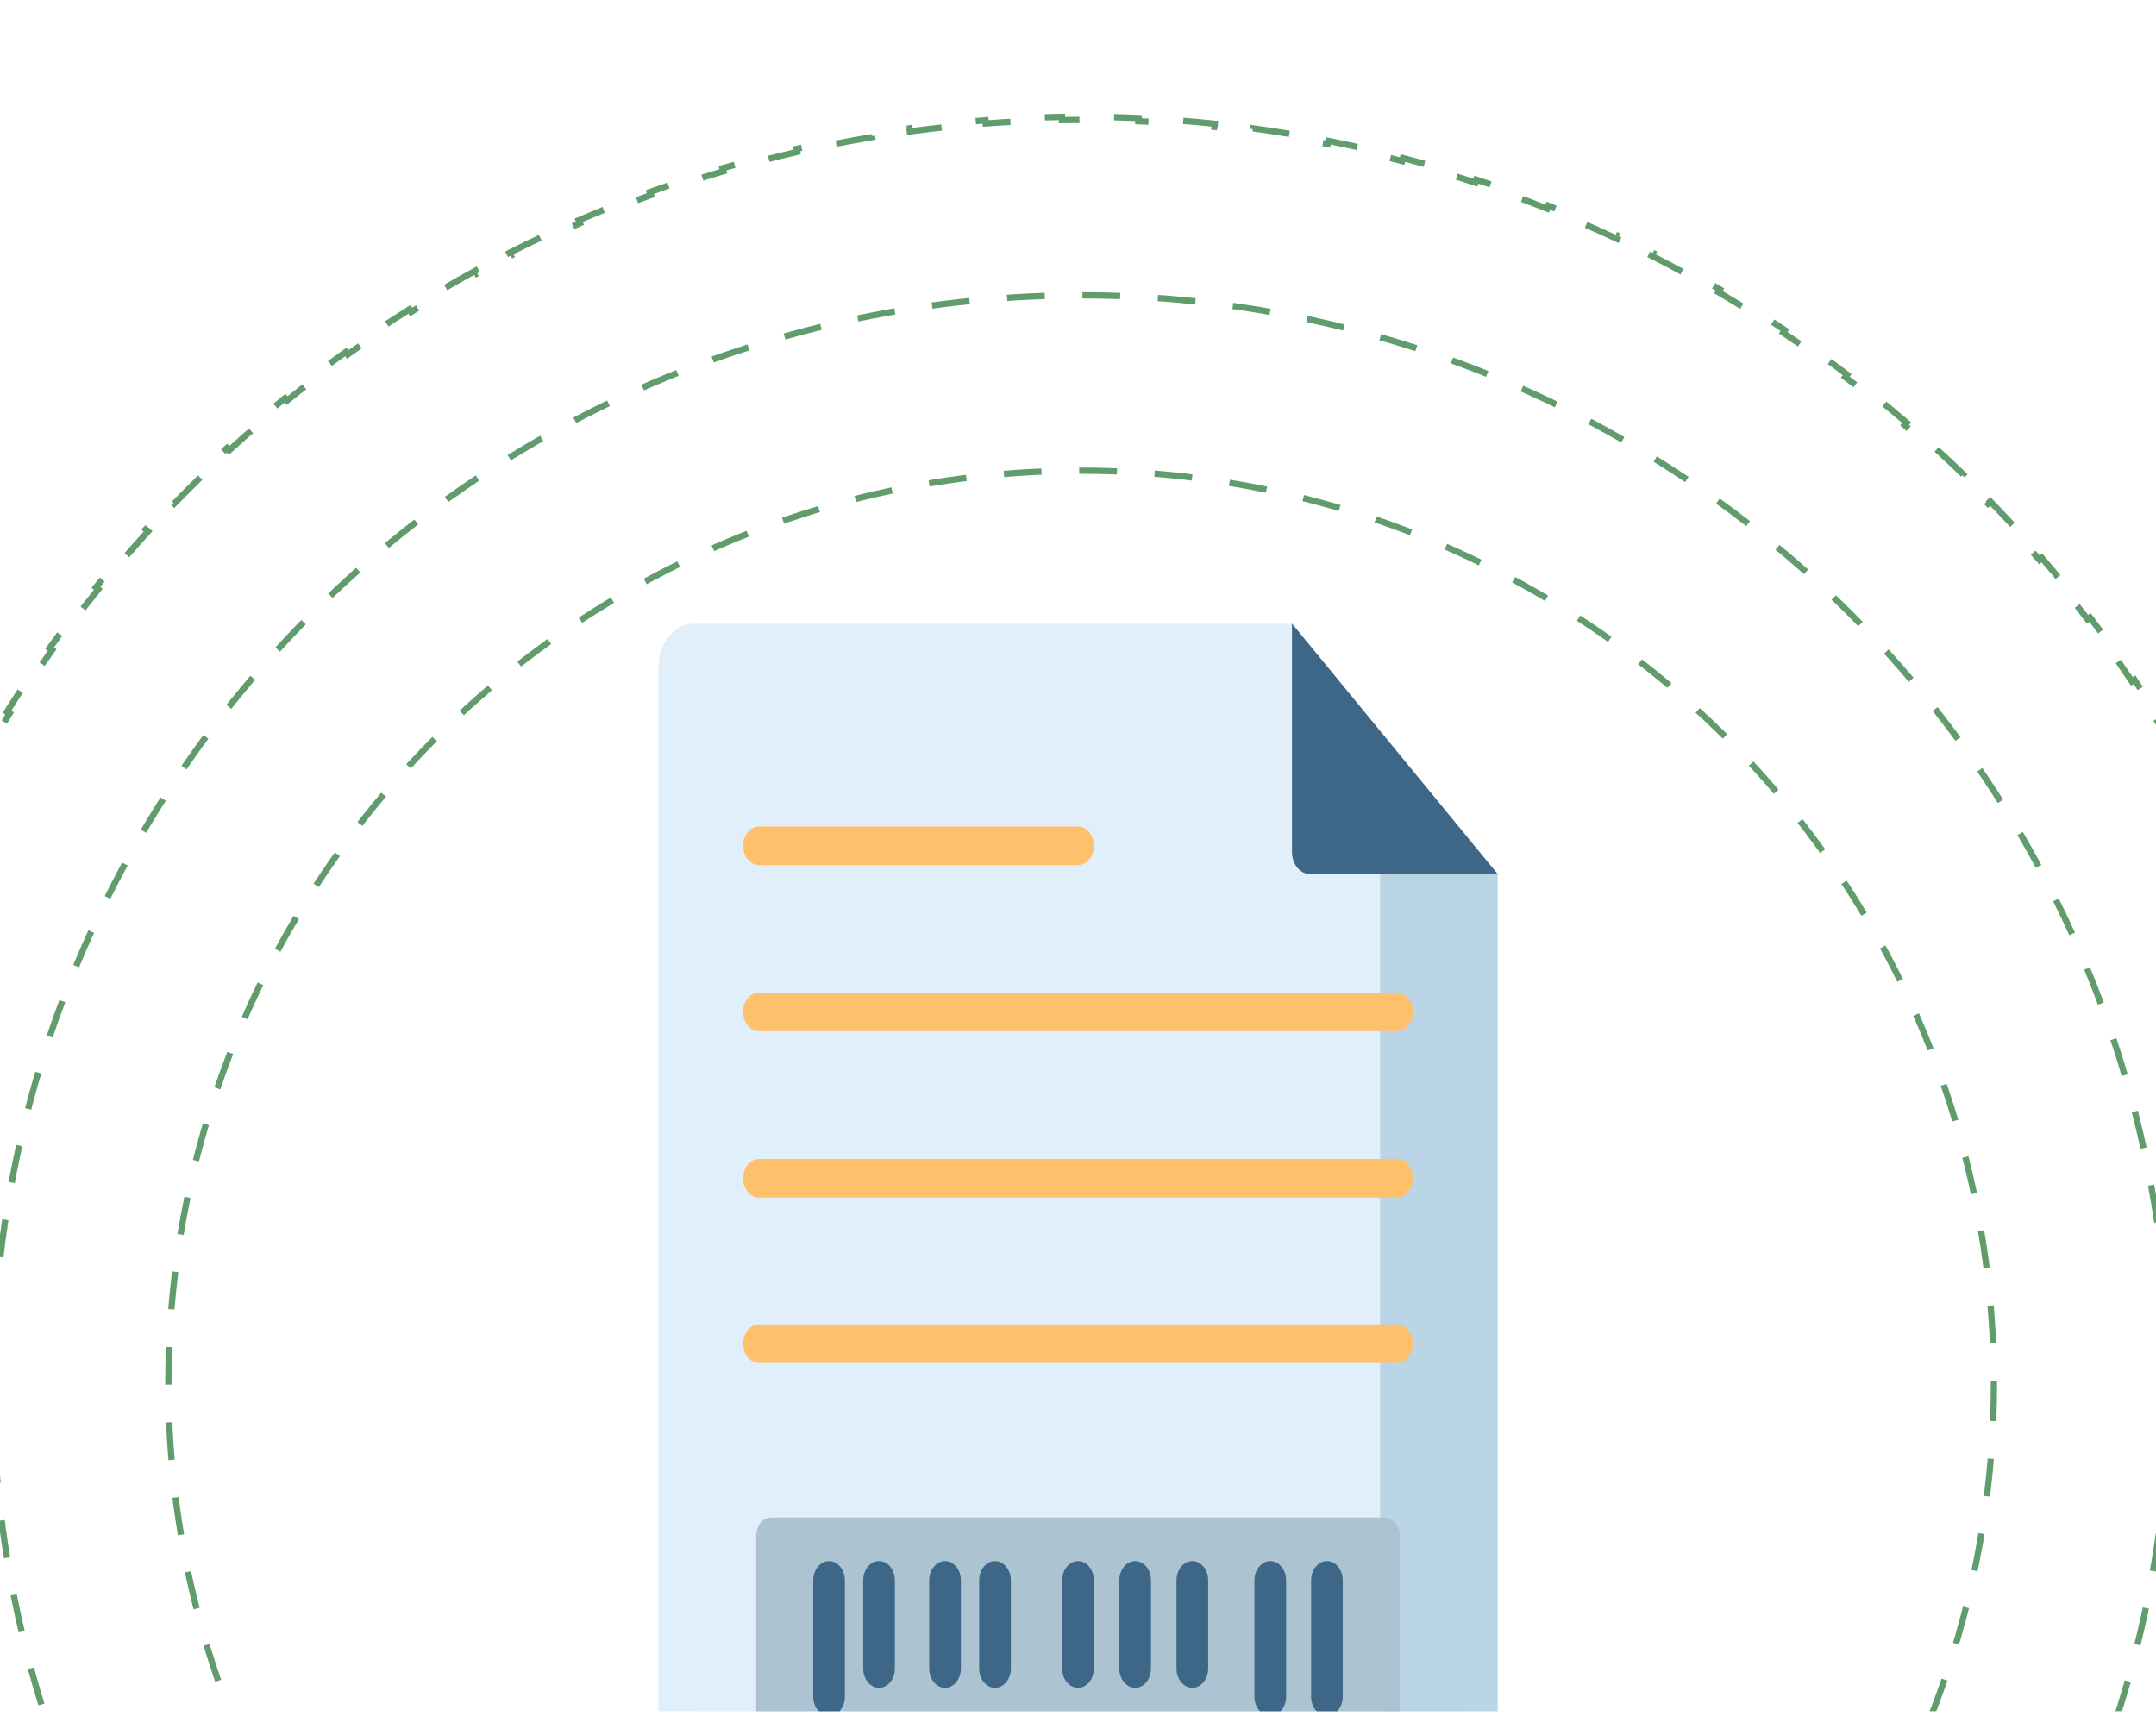 <svg width="343" height="273" viewBox="0 0 343 273" fill="none" xmlns="http://www.w3.org/2000/svg">
<g clip-path="url(#clip0_817_6146)">
<g filter="url(#filter0_d_817_6146)">
<path d="M111 135.257H173C206.137 135.257 233 162.12 233 195.257V360.257H111V135.257Z" fill="#D9D9D9"/>
</g>
<path d="M370.771 186.761C371.104 188.757 371.407 190.763 371.681 192.778L371.187 192.845C371.458 194.848 371.7 196.861 371.912 198.882L372.407 198.83C372.618 200.839 372.8 202.857 372.951 204.884L372.454 204.921C372.605 206.936 372.725 208.959 372.815 210.99L373.314 210.968C373.405 212.987 373.464 215.013 373.494 217.047L372.996 217.055C373.011 218.069 373.019 219.085 373.019 220.103C373.019 221.121 373.011 222.138 372.996 223.152L373.494 223.158C373.464 225.192 373.405 227.219 373.314 229.237L372.815 229.217C372.725 231.248 372.605 233.271 372.454 235.285L372.951 235.321C372.8 237.348 372.618 239.366 372.407 241.375L371.912 241.324C371.7 243.346 371.458 245.358 371.187 247.361L371.681 247.427C371.407 249.442 371.104 251.448 370.771 253.444L370.279 253.363C369.946 255.364 369.584 257.355 369.192 259.335L369.682 259.431C369.287 261.427 368.863 263.414 368.409 265.389L367.922 265.278C367.468 267.253 366.986 269.217 366.475 271.169L366.957 271.295C366.442 273.263 365.897 275.22 365.324 277.164L364.847 277.023C364.274 278.968 363.671 280.901 363.041 282.821L363.515 282.977C362.881 284.907 362.22 286.824 361.53 288.728L361.062 288.559C360.371 290.466 359.652 292.36 358.906 294.239L359.369 294.423C358.62 296.311 357.843 298.185 357.039 300.044L356.581 299.847C355.776 301.707 354.944 303.552 354.085 305.383L354.535 305.594C353.672 307.434 352.781 309.258 351.864 311.066L351.422 310.842C350.506 312.648 349.565 314.439 348.597 316.214L349.034 316.452C348.061 318.236 347.06 320.003 346.035 321.754L345.607 321.503C344.584 323.251 343.536 324.982 342.462 326.696L342.883 326.961C341.805 328.681 340.7 330.383 339.572 332.068L339.16 331.792C338.033 333.475 336.881 335.141 335.705 336.788L336.11 337.076C334.931 338.728 333.725 340.361 332.497 341.976L332.103 341.676C330.877 343.288 329.627 344.881 328.354 346.454L328.74 346.767C327.464 348.344 326.164 349.902 324.841 351.44L324.464 351.117C323.144 352.652 321.801 354.166 320.436 355.66L320.803 355.996C319.434 357.494 318.042 358.971 316.629 360.428L316.272 360.082C314.863 361.535 313.431 362.966 311.979 364.376L312.324 364.732C310.868 366.146 309.391 367.537 307.893 368.906L307.557 368.539C306.063 369.904 304.548 371.247 303.014 372.567L303.337 372.944C301.799 374.267 300.241 375.567 298.663 376.844L298.35 376.458C296.777 377.731 295.184 378.98 293.572 380.206L293.872 380.601C292.257 381.829 290.625 383.034 288.973 384.214L288.685 383.809C287.038 384.985 285.372 386.137 283.688 387.264L283.964 387.677C282.279 388.805 280.577 389.909 278.857 390.986L278.593 390.565C276.879 391.639 275.147 392.688 273.399 393.711L273.649 394.14C271.899 395.164 270.132 396.165 268.349 397.138L268.11 396.7C266.336 397.668 264.545 398.61 262.738 399.525L262.963 399.968C261.154 400.884 259.33 401.776 257.49 402.639L257.279 402.188C255.449 403.047 253.603 403.88 251.743 404.685L251.94 405.143C250.081 405.947 248.207 406.723 246.319 407.473L246.136 407.01C244.256 407.756 242.362 408.474 240.455 409.165L240.624 409.634C238.72 410.323 236.802 410.985 234.872 411.618L234.718 411.145C232.798 411.774 230.865 412.377 228.92 412.95L229.061 413.428C227.116 414.001 225.16 414.546 223.191 415.062L223.065 414.578C221.113 415.089 219.149 415.573 217.174 416.026L217.285 416.513C215.31 416.966 213.324 417.39 211.327 417.785L211.231 417.296C209.251 417.688 207.26 418.05 205.26 418.383L205.341 418.876C203.345 419.208 201.339 419.511 199.323 419.784L199.258 419.29C197.255 419.562 195.242 419.804 193.221 420.016L193.271 420.511C191.262 420.722 189.244 420.903 187.218 421.055L187.182 420.558C185.167 420.708 183.143 420.828 181.112 420.919L181.134 421.418C179.115 421.508 177.088 421.567 175.055 421.598L175.048 421.1C174.034 421.115 173.017 421.122 171.999 421.122C170.981 421.122 169.965 421.115 168.95 421.1L168.943 421.598C166.91 421.567 164.883 421.508 162.864 421.418L162.886 420.919C160.855 420.828 158.832 420.708 156.817 420.558L156.779 421.055C154.753 420.903 152.735 420.722 150.726 420.511L150.778 420.016C148.757 419.804 146.744 419.562 144.741 419.29L144.675 419.784C142.659 419.511 140.653 419.207 138.656 418.875L138.739 418.383C136.739 418.05 134.748 417.688 132.768 417.296L132.671 417.785C130.674 417.39 128.688 416.966 126.713 416.513L126.824 416.026C124.849 415.573 122.886 415.089 120.934 414.578L120.807 415.062C118.838 414.546 116.882 414.001 114.938 413.428L115.079 412.95C113.134 412.377 111.201 411.774 109.281 411.145L109.125 411.618C107.195 410.985 105.278 410.323 103.374 409.634L103.544 409.165C101.637 408.474 99.743 407.756 97.863 407.01L97.679 407.473C95.791 406.723 93.917 405.947 92.058 405.143L92.256 404.685C90.395 403.88 88.549 403.047 86.719 402.188L86.508 402.639C84.668 401.776 82.844 400.884 81.035 399.968L81.261 399.525C79.454 398.61 77.663 397.668 75.889 396.7L75.649 397.138C73.865 396.165 72.099 395.164 70.348 394.139L70.6 393.711C68.852 392.688 67.12 391.639 65.406 390.565L65.141 390.986C63.421 389.909 61.719 388.805 60.034 387.677L60.31 387.264C58.627 386.137 56.961 384.985 55.315 383.809L55.025 384.214C53.373 383.034 51.741 381.829 50.126 380.601L50.427 380.206C48.815 378.98 47.222 377.731 45.648 376.458L45.335 376.844C43.757 375.567 42.199 374.266 40.66 372.943L40.985 372.567C39.451 371.247 37.936 369.904 36.442 368.539L36.105 368.906C34.607 367.537 33.13 366.146 31.674 364.732L32.02 364.376C30.568 362.966 29.136 361.535 27.727 360.082L27.369 360.428C25.956 358.971 24.564 357.494 23.195 355.996L23.564 355.66C22.198 354.166 20.855 352.652 19.535 351.117L19.157 351.44C17.834 349.902 16.535 348.344 15.258 346.767L15.645 346.453C14.372 344.88 13.121 343.288 11.896 341.676L11.501 341.976C10.273 340.361 9.067 338.729 7.888 337.077L8.294 336.788C7.118 335.141 5.966 333.475 4.839 331.792L4.425 332.067C3.297 330.383 2.193 328.68 1.115 326.96L1.537 326.696C0.463 324.982 -0.585 323.251 -1.608 321.503L-2.038 321.753C-3.063 320.002 -4.063 318.236 -5.036 316.452L-4.598 316.214C-5.566 314.439 -6.507 312.648 -7.423 310.842L-7.866 311.066C-8.783 309.258 -9.675 307.434 -10.538 305.595L-10.086 305.383C-10.945 303.552 -11.777 301.707 -12.582 299.847L-13.041 300.044C-13.845 298.185 -14.622 296.311 -15.371 294.423L-14.907 294.239C-15.653 292.36 -16.372 290.466 -17.062 288.559L-17.532 288.728C-18.222 286.823 -18.884 284.906 -19.518 282.976L-19.042 282.821C-19.672 280.901 -20.274 278.968 -20.848 277.023L-21.326 277.164C-21.899 275.22 -22.445 273.263 -22.96 271.295L-22.476 271.169C-22.987 269.217 -23.47 267.252 -23.924 265.277L-24.411 265.389C-24.865 263.414 -25.289 261.427 -25.684 259.431L-25.193 259.335C-25.585 257.355 -25.948 255.364 -26.281 253.363L-26.774 253.444C-27.107 251.448 -27.409 249.442 -27.683 247.427L-27.188 247.361C-27.459 245.358 -27.701 243.346 -27.913 241.324L-28.409 241.375C-28.62 239.366 -28.802 237.348 -28.953 235.321L-28.455 235.285C-28.605 233.27 -28.726 231.247 -28.816 229.216L-29.316 229.237C-29.407 227.219 -29.466 225.192 -29.496 223.158L-28.997 223.151C-29.012 222.137 -29.02 221.12 -29.02 220.103C-29.02 219.085 -29.012 218.068 -28.997 217.054L-29.496 217.047C-29.466 215.013 -29.407 212.987 -29.316 210.968L-28.816 210.989C-28.726 208.958 -28.605 206.936 -28.455 204.921L-28.953 204.883C-28.802 202.856 -28.62 200.838 -28.409 198.829L-27.913 198.882C-27.701 196.861 -27.459 194.848 -27.188 192.845L-27.683 192.778C-27.409 190.762 -27.106 188.756 -26.773 186.76L-26.281 186.843C-25.948 184.842 -25.585 182.851 -25.193 180.871L-25.684 180.774C-25.289 178.778 -24.865 176.791 -24.411 174.816L-23.924 174.928C-23.47 172.953 -22.987 170.989 -22.476 169.037L-22.96 168.91C-22.445 166.942 -21.899 164.985 -21.326 163.041L-20.848 163.183C-20.274 161.238 -19.672 159.305 -19.042 157.385L-19.518 157.229C-18.884 155.298 -18.222 153.381 -17.532 151.478L-17.062 151.647C-16.372 149.74 -15.653 147.847 -14.907 145.967L-15.371 145.782C-14.622 143.894 -13.845 142.02 -13.041 140.161L-12.582 140.359C-11.777 138.499 -10.945 136.653 -10.086 134.822L-10.538 134.61C-9.675 132.771 -8.783 130.947 -7.866 129.139L-7.423 129.364C-6.507 127.558 -5.566 125.767 -4.598 123.992L-5.036 123.753C-4.063 121.969 -3.062 120.202 -2.037 118.451L-1.608 118.703C-0.585 116.955 0.463 115.224 1.537 113.51L1.115 113.245C2.193 111.525 3.297 109.823 4.425 108.138L4.839 108.414C5.966 106.731 7.118 105.065 8.294 103.418L7.888 103.128C9.067 101.476 10.273 99.844 11.501 98.23L11.896 98.53C13.121 96.918 14.372 95.325 15.645 93.752L15.258 93.439C16.534 91.861 17.834 90.303 19.157 88.765L19.535 89.089C20.855 87.554 22.198 86.04 23.564 84.546L23.195 84.209C24.564 82.711 25.956 81.234 27.369 79.777L27.727 80.124C29.136 78.671 30.568 77.24 32.02 75.83L31.674 75.473C33.13 74.059 34.607 72.668 36.105 71.299L36.442 71.667C37.936 70.302 39.451 68.959 40.985 67.639L40.66 67.262C42.199 65.939 43.757 64.638 45.335 63.361L45.648 63.748C47.222 62.475 48.815 61.225 50.427 59.999L50.126 59.605C51.74 58.377 53.372 57.171 55.024 55.991L55.315 56.398C56.961 55.221 58.627 54.069 60.31 52.942L60.034 52.528C61.719 51.4 63.421 50.297 65.142 49.219L65.406 49.641C67.12 48.567 68.852 47.518 70.6 46.495L70.348 46.066C72.099 45.041 73.865 44.04 75.649 43.067L75.889 43.506C77.663 42.538 79.454 41.596 81.261 40.681L81.035 40.237C82.844 39.321 84.667 38.428 86.507 37.565L86.72 38.018C88.55 37.159 90.396 36.326 92.256 35.522L92.058 35.062C93.917 34.258 95.791 33.482 97.679 32.732L97.863 33.196C99.743 32.45 101.637 31.732 103.544 31.041L103.374 30.571C105.278 29.882 107.195 29.219 109.125 28.586L109.281 29.061C111.201 28.432 113.134 27.829 115.079 27.256L114.938 26.777C116.882 26.204 118.838 25.659 120.807 25.144L120.934 25.628C122.886 25.117 124.85 24.633 126.825 24.18L126.713 23.692C128.688 23.239 130.674 22.815 132.671 22.42L132.768 22.91C134.748 22.518 136.739 22.155 138.739 21.822L138.657 21.329C140.653 20.997 142.659 20.694 144.675 20.421L144.741 20.916C146.744 20.645 148.757 20.402 150.778 20.19L150.727 19.694C152.736 19.483 154.754 19.302 156.78 19.15L156.817 19.648C158.832 19.498 160.856 19.378 162.887 19.287L162.864 18.787C164.883 18.697 166.91 18.638 168.943 18.607L168.95 19.106C169.965 19.091 170.981 19.084 171.999 19.084C173.017 19.084 174.034 19.091 175.049 19.106L175.055 18.607C177.088 18.638 179.115 18.697 181.134 18.787L181.112 19.287C183.143 19.378 185.167 19.498 187.182 19.648L187.218 19.15C189.244 19.302 191.262 19.483 193.271 19.694L193.221 20.19C195.242 20.402 197.255 20.645 199.258 20.916L199.323 20.421C201.339 20.694 203.345 20.997 205.341 21.329L205.26 21.822C207.26 22.155 209.251 22.518 211.231 22.91L211.327 22.42C213.324 22.815 215.31 23.239 217.285 23.692L217.174 24.18C219.149 24.633 221.113 25.117 223.065 25.628L223.191 25.144C225.16 25.659 227.116 26.204 229.061 26.777L228.92 27.256C230.865 27.829 232.798 28.432 234.718 29.061L234.873 28.586C236.803 29.219 238.72 29.882 240.624 30.571L240.455 31.041C242.362 31.732 244.256 32.45 246.136 33.196L246.319 32.732C248.207 33.482 250.081 34.258 251.94 35.062L251.743 35.522C253.603 36.326 255.449 37.159 257.279 38.018L257.491 37.565C259.331 38.428 261.154 39.321 262.963 40.237L262.738 40.681C264.545 41.596 266.336 42.538 268.11 43.506L268.349 43.067C270.132 44.04 271.899 45.041 273.649 46.065L273.399 46.495C275.147 47.518 276.879 48.567 278.593 49.641L278.856 49.219C280.577 50.297 282.279 51.4 283.964 52.528L283.688 52.942C285.372 54.069 287.038 55.221 288.685 56.398L288.974 55.991C290.626 57.171 292.258 58.377 293.872 59.605L293.572 59.999C295.184 61.225 296.776 62.475 298.35 63.748L298.663 63.361C300.241 64.638 301.799 65.938 303.337 67.261L303.014 67.639C304.548 68.959 306.063 70.302 307.557 71.667L307.893 71.299C309.391 72.668 310.868 74.059 312.324 75.473L311.979 75.83C313.431 77.24 314.863 78.671 316.272 80.124L316.629 79.777C318.042 81.234 319.434 82.711 320.803 84.209L320.436 84.546C321.801 86.04 323.144 87.554 324.464 89.089L324.84 88.764C326.163 90.302 327.463 91.86 328.74 93.439L328.354 93.752C329.627 95.325 330.877 96.918 332.103 98.53L332.497 98.23C333.725 99.844 334.931 101.477 336.11 103.129L335.705 103.418C336.881 105.065 338.033 106.731 339.16 108.414L339.573 108.138C340.701 109.822 341.805 111.524 342.883 113.244L342.462 113.51C343.536 115.224 344.584 116.955 345.607 118.703L346.035 118.451C347.06 120.202 348.061 121.969 349.034 123.753L348.597 123.992C349.565 125.767 350.506 127.558 351.422 129.364L351.864 129.139C352.781 130.948 353.672 132.772 354.535 134.611L354.085 134.823C354.944 136.654 355.776 138.499 356.581 140.359L357.039 140.161C357.843 142.02 358.62 143.894 359.369 145.782L358.906 145.967C359.652 147.847 360.371 149.74 361.062 151.647L361.53 151.478C362.22 153.381 362.881 155.298 363.515 157.229L363.041 157.385C363.671 159.305 364.274 161.238 364.847 163.183L365.324 163.041C365.897 164.985 366.442 166.942 366.957 168.91L366.475 169.037C366.986 170.989 367.469 172.954 367.923 174.929L368.409 174.816C368.863 176.791 369.287 178.778 369.682 180.774H369.683L369.192 180.871C369.584 182.851 369.946 184.842 370.279 186.843L370.771 186.761Z" stroke="#619C6C" stroke-dasharray="6 6"/>
<circle cx="171.999" cy="220.103" r="173.116" stroke="#619C6C" stroke-dasharray="6 6"/>
<circle cx="171.998" cy="220.102" r="145.213" stroke="#619C6C" stroke-dasharray="6 6"/>
<g clip-path="url(#clip1_817_6146)">
<path d="M104.742 106.179V295.54C104.742 299.382 107.3 302.496 110.455 302.496H232.548C235.703 302.496 238.261 299.382 238.261 295.54V139.057L205.547 99.223H110.455C107.3 99.223 104.742 102.337 104.742 106.179Z" fill="#E1EFFB"/>
<path d="M205.547 99.223L238.261 139.057H208.401C206.825 139.057 205.547 137.5 205.547 135.581V99.223Z" fill="#3D6687"/>
<path d="M238.262 139.057H219.559V302.496H232.55C235.704 302.496 238.262 299.382 238.262 295.54L238.262 139.057Z" fill="#BAD5E5"/>
<path d="M220.313 280.854H122.687C121.367 280.854 120.297 279.551 120.297 277.945V244.345C120.297 242.738 121.367 241.435 122.687 241.435H220.313C221.633 241.435 222.703 242.738 222.703 244.345V277.945C222.703 279.552 221.633 280.854 220.313 280.854Z" fill="#ACC3D1"/>
<path d="M120.747 190.538H222.258C223.649 190.538 224.778 189.165 224.778 187.47C224.778 185.775 223.649 184.401 222.258 184.401H120.747C119.355 184.401 118.227 185.775 118.227 187.47C118.227 189.165 119.355 190.538 120.747 190.538Z" fill="#FFC06C"/>
<path d="M120.747 137.637H171.502C172.894 137.637 174.022 136.263 174.022 134.569C174.022 132.874 172.894 131.5 171.502 131.5H120.747C119.355 131.5 118.227 132.874 118.227 134.569C118.227 136.263 119.355 137.637 120.747 137.637Z" fill="#FFC06C"/>
<path d="M131.895 273.008C133.287 273.008 134.415 271.634 134.415 269.939V251.442C134.415 249.747 133.287 248.374 131.895 248.374C130.503 248.374 129.375 249.747 129.375 251.442V269.939C129.375 271.634 130.503 273.008 131.895 273.008Z" fill="#3D6687"/>
<path d="M150.348 268.537C151.74 268.537 152.868 267.163 152.868 265.469V251.441C152.868 249.746 151.74 248.372 150.348 248.372C148.956 248.372 147.828 249.746 147.828 251.441V265.469C147.828 267.164 148.957 268.537 150.348 268.537Z" fill="#3D6687"/>
<path d="M139.848 268.537C141.24 268.537 142.368 267.163 142.368 265.469V251.441C142.368 249.746 141.24 248.372 139.848 248.372C138.457 248.372 137.328 249.746 137.328 251.441V265.469C137.328 267.164 138.456 268.537 139.848 268.537Z" fill="#3D6687"/>
<path d="M158.297 268.537C159.689 268.537 160.817 267.163 160.817 265.469V251.441C160.817 249.746 159.689 248.372 158.297 248.372C156.905 248.372 155.777 249.746 155.777 251.441V265.469C155.778 267.164 156.906 268.537 158.297 268.537Z" fill="#3D6687"/>
<path d="M171.501 268.537C172.892 268.537 174.021 267.163 174.021 265.469V251.441C174.021 249.746 172.892 248.372 171.501 248.372C170.109 248.372 168.98 249.746 168.98 251.441V265.469C168.98 267.164 170.109 268.537 171.501 268.537Z" fill="#3D6687"/>
<path d="M180.594 268.537C181.986 268.537 183.114 267.163 183.114 265.469V251.441C183.114 249.746 181.986 248.372 180.594 248.372C179.203 248.372 178.074 249.746 178.074 251.441V265.469C178.074 267.164 179.202 268.537 180.594 268.537Z" fill="#3D6687"/>
<path d="M189.688 268.537C191.08 268.537 192.208 267.163 192.208 265.469V251.441C192.208 249.746 191.08 248.372 189.688 248.372C188.296 248.372 187.168 249.746 187.168 251.441V265.469C187.168 267.164 188.297 268.537 189.688 268.537Z" fill="#3D6687"/>
<path d="M211.106 273.006C212.498 273.006 213.626 271.633 213.626 269.938V251.441C213.626 249.746 212.498 248.372 211.106 248.372C209.714 248.372 208.586 249.746 208.586 251.441V269.938C208.586 271.633 209.715 273.006 211.106 273.006Z" fill="#3D6687"/>
<path d="M202.09 273.006C203.482 273.006 204.61 271.633 204.61 269.938V251.441C204.61 249.746 203.482 248.372 202.09 248.372C200.699 248.372 199.57 249.746 199.57 251.441V269.938C199.57 271.633 200.698 273.006 202.09 273.006Z" fill="#3D6687"/>
<path d="M120.747 216.853H222.258C223.649 216.853 224.778 215.48 224.778 213.785C224.778 212.09 223.649 210.716 222.258 210.716H120.747C119.355 210.716 118.227 212.09 118.227 213.785C118.227 215.48 119.355 216.853 120.747 216.853Z" fill="#FFC06C"/>
<path d="M120.747 164.06H222.258C223.649 164.06 224.778 162.686 224.778 160.991C224.778 159.297 223.649 157.923 222.258 157.923H120.747C119.355 157.923 118.227 159.297 118.227 160.991C118.227 162.686 119.355 164.06 120.747 164.06Z" fill="#FFC06C"/>
</g>
</g>
<defs>
<filter id="filter0_d_817_6146" x="51" y="95.257" width="242" height="345" filterUnits="userSpaceOnUse" color-interpolation-filters="sRGB">
<feFlood flood-opacity="0" result="BackgroundImageFix"/>
<feColorMatrix in="SourceAlpha" type="matrix" values="0 0 0 0 0 0 0 0 0 0 0 0 0 0 0 0 0 0 127 0" result="hardAlpha"/>
<feOffset dy="20"/>
<feGaussianBlur stdDeviation="30"/>
<feComposite in2="hardAlpha" operator="out"/>
<feColorMatrix type="matrix" values="0 0 0 0 0 0 0 0 0 0 0 0 0 0 0 0 0 0 0.15 0"/>
<feBlend mode="normal" in2="BackgroundImageFix" result="effect1_dropShadow_817_6146"/>
<feBlend mode="normal" in="SourceGraphic" in2="effect1_dropShadow_817_6146" result="shape"/>
</filter>
<clipPath id="clip0_817_6146">
<rect width="343" height="272" fill="white" transform="translate(0 0.257)"/>
</clipPath>
<clipPath id="clip1_817_6146">
<rect width="166.94" height="203.274" fill="white" transform="translate(88.031 99.223)"/>
</clipPath>
</defs>
</svg>
